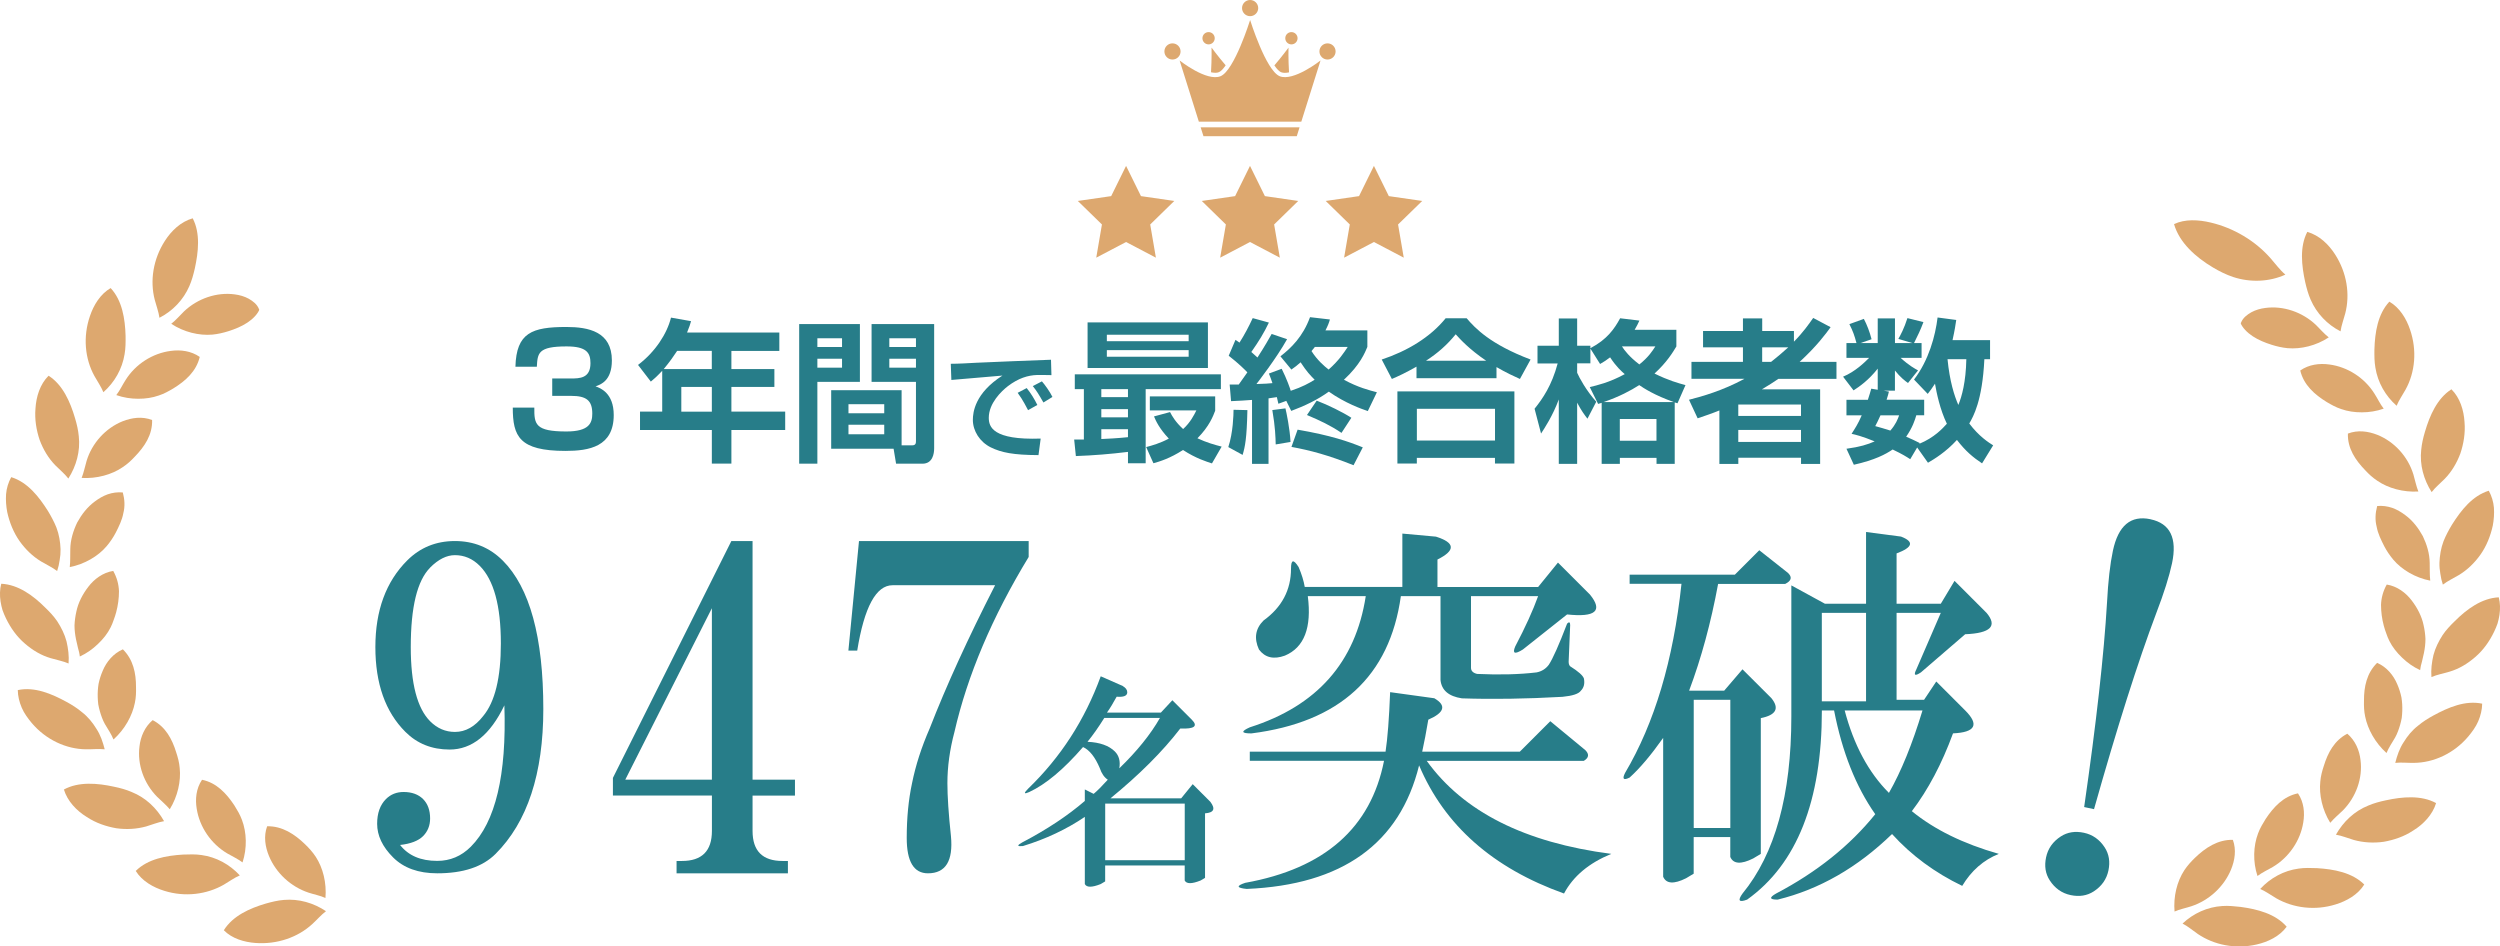 <?xml version="1.0" encoding="UTF-8"?>
<svg id="_レイヤー_2" data-name="レイヤー 2" xmlns="http://www.w3.org/2000/svg" viewBox="0 0 606 229.43">
  <defs>
    <style>
      .cls-1 {
        fill: #dda86f;
      }

      .cls-1, .cls-2 {
        stroke-width: 0px;
      }

      .cls-2 {
        fill: #277d89;
      }
    </style>
  </defs>
  <g id="_レイヤー_2-2" data-name="レイヤー 2">
    <g>
      <g>
        <g>
          <path class="cls-2" d="M121.85,135.86c6.57,6.57,9.85,18.57,9.85,35.99,0,15.71-3.86,27.42-11.57,35.13-3.15,3.15-7.86,4.71-14.14,4.71-4.57,0-8.14-1.29-10.71-3.86-2.57-2.57-3.86-5.28-3.86-8.14,0-2.57.71-4.57,2.14-6,1.14-1.14,2.57-1.71,4.28-1.71,1.99,0,3.57.58,4.71,1.71,1.14,1.14,1.71,2.72,1.71,4.71,0,1.71-.58,3.15-1.71,4.28s-3,1.86-5.57,2.14c2,2.57,4.99,3.86,9,3.86,3.14,0,5.85-1.14,8.14-3.43,6-6,8.71-17.42,8.14-34.27-3.43,7.14-7.86,10.71-13.28,10.71-4.28,0-7.86-1.43-10.71-4.28-4.86-4.85-7.28-11.71-7.28-20.56s2.57-15.85,7.71-20.99c3.14-3.14,7-4.71,11.57-4.71s8.42,1.57,11.57,4.71ZM104.28,137.58c-3.15,3.15-4.71,9.57-4.71,19.28,0,8.86,1.57,14.85,4.71,17.99,1.71,1.71,3.71,2.57,6,2.57,2.57,0,4.85-1.29,6.85-3.86,2.85-3.43,4.28-9.28,4.28-17.57,0-9.14-1.71-15.42-5.14-18.85-1.71-1.71-3.71-2.57-6-2.57-2,0-4,1-6,3Z"/>
          <path class="cls-2" d="M172.56,192.84h-23.99v-4.28l28.71-57.41h5.14v57.84h10.28v3.86h-10.28v8.57c0,4.86,2.42,7.28,7.28,7.28h1.29v3h-26.99v-3h1.29c4.85,0,7.28-2.42,7.28-7.28v-8.57ZM172.56,188.99v-41.56l-20.99,41.56h20.99Z"/>
          <path class="cls-2" d="M224.93,211.69c-3.43,0-5.14-2.85-5.14-8.57,0-4.85.43-9.28,1.29-13.28.86-4.28,2.28-8.71,4.28-13.28,4-10.28,9.28-21.85,15.85-34.7h-24.85c-4,0-6.86,5.29-8.57,15.85h-2.14l2.57-26.56h41.13v3.86c-8.86,14.57-14.85,28.71-17.99,42.41-1.14,4.28-1.71,8.43-1.71,12.42,0,3.15.28,7.43.86,12.85.57,6-1.29,9-5.57,9Z"/>
          <path class="cls-2" d="M272.18,166.31c.71.43,1.07.93,1.07,1.5,0,.86-.86,1.21-2.57,1.07-.86,1.57-1.64,2.86-2.36,3.86h13.07l2.79-3,4.71,4.71c1.57,1.57.64,2.29-2.79,2.14-4.28,5.57-9.93,11.21-16.92,16.92h17.14l2.79-3.43,4.28,4.28c1.29,1.71.86,2.64-1.29,2.79v15.64l-1.07.64c-2.14.86-3.43.86-3.86,0v-3.64h-19.28v3.86l-1.07.64c-2.14.86-3.43.86-3.86,0v-16.28c-4.43,3-9.43,5.36-15,7.07-1.43.14-1.5-.14-.21-.86,6-3.14,11.07-6.5,15.21-10.07v-2.79l2.14,1.07c.86-.71,2-1.85,3.43-3.43-.86-.57-1.5-1.5-1.93-2.78-1.14-2.71-2.5-4.42-4.07-5.14-4.71,5.43-9.07,9.07-13.07,10.92-1.29.57-1.36.29-.21-.86,7.85-7.57,13.71-16.63,17.57-27.21l5.36,2.36ZM267.68,174.03c-1.43,2.29-2.79,4.21-4.07,5.78,3,.14,5.21.93,6.64,2.36,1,1,1.36,2.36,1.07,4.07,4.28-4.14,7.57-8.21,9.85-12.21h-13.5ZM267.9,208.51h19.28v-13.71h-19.28v13.71Z"/>
        </g>
        <g>
          <path class="cls-2" d="M347.7,169.27c2.96,1.73,2.46,3.46-1.48,5.18-.5,2.96-.99,5.55-1.48,7.76h23.66l7.39-7.39,8.5,7.02c.98.99.86,1.85-.37,2.59h-38.08c8.87,12.33,23.79,19.84,44.74,22.55-5.42,2.22-9.24,5.42-11.46,9.61-17.26-6.17-28.97-16.51-35.13-31.06-4.69,18.98-18.61,28.96-41.78,29.95-2.47-.25-2.59-.74-.37-1.48,19.23-3.45,30.44-13.31,33.65-29.58h-32.54v-2.22h32.91c.49-3.2.86-8.01,1.11-14.42l10.72,1.48ZM348.07,130.08c4.68,1.48,4.81,3.33.37,5.55v6.66h24.4l4.81-5.92,7.76,7.76c3.2,3.95,1.35,5.55-5.55,4.81l-10.72,8.5c-1.98,1.24-2.59.99-1.85-.74,2.46-4.68,4.31-8.75,5.55-12.2h-16.27v17.38c0,.74.49,1.24,1.48,1.48,5.42.25,10.23.13,14.42-.37,1.23-.24,2.22-.86,2.96-1.85.98-1.48,2.46-4.81,4.44-9.98.49-.49.74-.37.74.37l-.37,8.87c0,.5.12.87.37,1.11,1.97,1.24,3.08,2.22,3.33,2.96.24,1.24,0,2.22-.74,2.96-.5.74-1.98,1.24-4.44,1.48-8.87.5-17.01.62-24.4.37-3.21-.49-4.93-1.97-5.18-4.44v-20.34h-9.61c-2.72,19.47-14.79,30.57-36.24,33.28-2.47,0-2.59-.49-.37-1.48,16.27-5.18,25.63-15.77,28.1-31.8h-14.05c.98,7.64-.87,12.45-5.55,14.42-2.72.99-4.81.5-6.29-1.48-1.24-2.71-.87-5.05,1.11-7.03,4.44-3.2,6.66-7.4,6.66-12.57,0-2.22.61-2.34,1.85-.37.74,1.73,1.23,3.33,1.48,4.81h23.66v-12.94l8.13.74Z"/>
          <path class="cls-2" d="M433.48,138.95c.98.99.74,1.85-.74,2.59h-16.27c-1.73,9.37-4.07,18-7.03,25.88h8.5l4.44-5.18,7.03,7.02c1.97,2.47,1.11,4.07-2.59,4.81v32.91l-1.85,1.11c-2.96,1.48-4.81,1.35-5.55-.37v-4.81h-8.87v8.87l-1.85,1.11c-2.96,1.48-4.81,1.35-5.55-.37v-33.65c-2.96,4.19-5.67,7.39-8.13,9.61-1.48.74-1.85.37-1.11-1.11,7.15-12.08,11.71-27.36,13.68-45.85h-12.57v-2.22h25.51l5.92-5.92,7.02,5.55ZM410.56,200.7h8.87v-31.06h-8.87v31.06ZM460.84,130.08c3.2,1.24,2.83,2.59-1.11,4.07v12.2h10.72l3.33-5.55,7.76,7.76c2.71,3.21.98,4.93-5.18,5.18l-10.72,9.24c-1.48.99-1.85.74-1.11-.74l5.92-13.68h-10.72v21.08h6.66l2.96-4.44,7.02,7.02c3.45,3.46,2.46,5.3-2.96,5.55-2.71,7.39-6.04,13.68-9.98,18.86,5.42,4.44,12.44,7.89,21.08,10.35-3.7,1.48-6.66,4.07-8.87,7.76-6.66-3.21-12.33-7.4-17.01-12.57-8.38,8.13-17.63,13.43-27.73,15.9-1.98,0-2.1-.5-.37-1.48,9.86-5.18,17.87-11.58,24.03-19.23-4.69-6.66-8.01-15.03-9.98-25.14h-2.96c0,21.94-6.04,37.22-18.12,45.85-1.98.74-2.35.24-1.11-1.48,7.89-9.61,11.83-23.91,11.83-42.89v-31.8l8.13,4.44h9.98v-17.38l8.5,1.11ZM441.61,170.01h10.72v-21.45h-10.72v21.45ZM457.88,192.19c2.96-5.18,5.67-11.83,8.13-19.97h-18.86c2.22,8.38,5.79,15.04,10.72,19.97Z"/>
          <path class="cls-2" d="M510.19,205.43c1.04,1.61,1.34,3.48.89,5.59-.45,2.12-1.64,3.81-3.57,5.06-1.61,1.04-3.48,1.34-5.59.89-2.13-.45-3.81-1.64-5.06-3.57-1.05-1.61-1.34-3.48-.89-5.59.45-2.12,1.64-3.81,3.57-5.06,1.61-1.04,3.47-1.34,5.59-.89,2.12.45,3.81,1.64,5.06,3.57ZM521.28,125.87c4.77,1.01,6.51,4.57,5.22,10.67-.68,3.18-1.95,7.21-3.82,12.08-4.45,11.81-9.48,27.65-15.09,47.52l-2.39-.51c2.95-20.44,4.8-36.95,5.54-49.55.27-5.2.75-9.4,1.43-12.59,1.3-6.1,4.33-8.64,9.11-7.63Z"/>
        </g>
      </g>
      <g>
        <path class="cls-2" d="M129.52,98.8c-.04,4.03.19,5.79,7.77,5.79,5.53,0,6.28-2.05,6.28-4.33,0-3.18-1.42-4.3-5.12-4.3h-4.59v-4.22h4.56c2.02,0,4.71,0,4.71-3.7,0-2.54-.97-4.07-5.79-4.07-6.95,0-7.02,1.64-7.21,4.93h-5.19c.22-8.26,4.03-9.64,12.36-9.64,5.34,0,11.02,1.12,11.02,8.11,0,4.93-2.73,5.86-3.96,6.28,1.16.41,4.41,1.61,4.41,6.95,0,7.69-5.98,8.7-11.69,8.7-11.24,0-12.78-3.55-12.78-10.5h5.23Z"/>
        <path class="cls-2" d="M160.52,89.88c-1.38,1.46-1.98,1.98-2.76,2.62l-3.1-4.04c4.15-3.14,7.02-7.54,7.99-11.47l4.86.86c-.22.82-.37,1.27-.97,2.76h22.37v4.45h-11.62v4.41h10.42v4.33h-10.42v5.98h13.04v4.45h-13.04v8.14h-4.74v-8.14h-17.41v-4.45h5.38v-9.9ZM172.54,89.46v-4.41h-8.4c-.86,1.31-1.76,2.61-3.25,4.41h11.65ZM165.15,93.8v5.98h7.4v-5.98h-7.4Z"/>
        <path class="cls-2" d="M193.72,78.56h14.72v14.01h-10.31v19.83h-4.41v-33.84ZM198.13,81.99v2.13h5.98v-2.13h-5.98ZM198.13,86.96v2.17h5.98v-2.17h-5.98ZM218.56,107.95h2.54c.9,0,.93-.56.93-1.08v-14.31h-10.76v-14.01h15.17v30.11c0,1.34-.37,3.74-2.84,3.74h-6.39l-.6-3.62h-15.13v-14.19h17.07v13.37ZM205.67,97.98v2.2h8.67v-2.2h-8.67ZM205.67,102.95v2.32h8.67v-2.32h-8.67ZM215.57,81.99v2.13h6.46v-2.13h-6.46ZM215.57,86.96v2.17h6.46v-2.17h-6.46Z"/>
        <path class="cls-2" d="M254.86,90.93c-.64,0-2.47-.06-3.5-.03-2.21.08-4.48.76-7.03,2.69-1.6,1.23-4.65,4.17-4.65,7.68,0,2.16.92,5.44,12.58,5.04l-.53,4.01c-6.14-.03-8.99-.62-11.57-1.88-2.66-1.32-4.34-3.98-4.34-6.67,0-1.82.5-6.47,7.17-10.73-1.96.17-10.62.9-12.38,1.06l-.14-3.92c1.88,0,4.12-.14,6.19-.25,2.41-.14,15.24-.62,18.1-.73l.11,3.73ZM249.2,99.42c-.28-.5-1.23-2.47-2.52-4.2l2.19-1.15c.98,1.2,1.88,2.66,2.58,4.09l-2.24,1.26ZM252.93,97.57c-1.15-2.02-1.68-2.86-2.58-3.98l2.21-1.15c.79.9,1.99,2.61,2.55,3.78l-2.19,1.35Z"/>
        <path class="cls-2" d="M260.38,106.54h2.35v-12.21h-2.2v-3.59h35.41v3.59h-18.23v17.97h-4.29v-2.76c-4.22.52-8.4.86-12.63,1.01l-.41-4ZM263.63,78.15h29.17v11.06h-29.17v-11.06ZM266.96,94.32v1.94h6.46v-1.94h-6.46ZM266.96,99.18v1.98h6.46v-1.98h-6.46ZM273.42,104.03h-6.46v2.39c1.57-.08,3.59-.15,6.46-.45v-1.94ZM268.3,81.14v1.57h19.83v-1.57h-19.83ZM268.3,84.87v1.61h19.83v-1.61h-19.83ZM283.62,99.89c.52,1.01,1.34,2.43,3.17,4.11,1.79-1.64,2.65-3.4,3.21-4.52h-11.28v-3.4h15.84v3.47c-.49,1.31-1.42,3.77-4.3,6.69,2.24,1.04,4.11,1.57,5.87,2.02l-2.35,4.07c-1.27-.41-3.88-1.2-7.02-3.25-3.17,2.05-5.68,2.8-7.17,3.21l-1.76-3.92c1.42-.37,3.4-.93,5.49-2.05-2.32-2.46-3.14-4.3-3.59-5.38l3.88-1.05Z"/>
        <path class="cls-2" d="M302.37,99.4c-.15,6.91-.56,8.85-1.16,10.87l-3.47-1.9c1.16-3.47,1.27-7.88,1.27-9.04l3.36.08ZM311.82,97.16l-1.94.71c-.11-.45-.26-1.12-.37-1.61-.52.07-.93.15-2.02.3v15.88h-4v-15.5c-1.61.11-2.99.22-5.08.3l-.34-4.03h2.2l2.09-2.95c-.63-.67-2.13-2.17-4.52-4.03l1.64-3.85c.34.22.71.49.97.67,1.2-1.87,2.28-3.92,3.21-5.94l3.92,1.08c-1.27,2.65-2.39,4.45-4.26,7.13.41.34.71.63,1.49,1.34,1.91-2.95,2.8-4.59,3.44-5.71l3.74,1.27c-2.58,4.63-7.17,10.53-7.43,10.87,2.28-.08,2.8-.11,3.88-.22-.37-1.08-.49-1.42-.86-2.32l3.1-1.16c1.23,2.43,2.05,4.82,2.2,5.34,2.8-.93,4.41-1.83,5.79-2.69-1.01-1.01-1.98-2.02-3.4-4.22-.86.75-1.34,1.16-2.24,1.76l-2.65-3.21c2.58-2.02,5.42-4.71,7.17-9.49l4.82.56c-.22.78-.45,1.42-1.08,2.65h10.16v4c-.56,1.34-1.72,4.3-5.68,7.96,3.44,1.87,6.13,2.54,7.99,3.03l-2.2,4.56c-1.46-.49-5.49-1.91-9.45-4.71-2.8,2.02-5.9,3.47-9.11,4.67l-1.2-2.43ZM311.59,98.99c.22.9,1.08,4.93,1.23,8.14l-3.59.6c-.04-1.64-.11-4.26-.82-8.33l3.17-.41ZM314.54,104.15c8.03,1.38,12.33,2.88,15.8,4.29l-2.24,4.33c-6.16-2.46-10.57-3.62-15.05-4.44l1.49-4.18ZM319.17,97.12c2.69,1.01,6.39,2.84,8.4,4.15l-2.39,3.66c-2.73-1.83-5.12-2.95-8.37-4.33l2.35-3.47ZM318.73,84.09c-.34.45-.56.71-.82,1.01,1.38,2.2,3.14,3.7,4.15,4.48,2.54-2.24,3.77-4.18,4.63-5.49h-7.96Z"/>
        <path class="cls-2" d="M343.37,88.87c-2.69,1.53-4.56,2.39-5.98,2.99l-2.46-4.71c6.12-2.02,11.77-5.38,15.5-10.01h5.08c2.09,2.43,5.68,6.28,15.5,10.01l-2.58,4.71c-1.34-.6-3.36-1.53-5.68-2.88v2.69h-19.39v-2.8ZM338.74,94.88h28.35v17.48h-4.71v-1.38h-18.94v1.38h-4.71v-17.48ZM343.45,99.1v7.69h18.94v-7.69h-18.94ZM360.26,87.45c-4.18-2.84-6.28-5.19-7.4-6.42-2.02,2.5-4.37,4.59-7.21,6.42h14.61Z"/>
        <path class="cls-2" d="M385.36,93.83c1.68-.41,4.71-1.08,8.48-3.14-.82-.71-2.05-1.79-3.55-4.07-.86.67-1.57,1.12-2.43,1.61l-2.35-3.74v3.59h-3.21v2.28c.56,1.27,2.17,4.26,4.63,7.02l-2.13,4.11c-.75-.97-1.46-1.91-2.5-3.88v14.83h-4.45v-15.61c-1.46,3.96-3.51,7.06-4.3,8.26l-1.57-6.01c1.98-2.47,4.15-5.6,5.6-10.98h-4.89v-4.3h5.16v-6.61h4.45v6.61h3.21v.6c4.07-2.13,5.83-4.71,7.21-7.25l4.67.56c-.34.75-.63,1.35-1.16,2.24h10.12v4.03c-.86,1.42-2.28,3.81-5.3,6.57,3.4,1.68,5.75,2.32,7.51,2.8l-1.94,4.41-.67-.22v14.9h-4.41v-1.46h-8.89v1.46h-4.41v-14.79c-.22.07-.37.11-.86.26l-2.02-4.07ZM405.75,97.46c-4.71-1.64-7.36-3.4-8.4-4.11-2.09,1.34-4.82,2.8-8.63,4.11h17.03ZM392.64,101.57v5.27h8.89v-5.27h-8.89ZM393.16,83.97c.6.93,1.76,2.5,4.22,4.37,2.2-1.76,3.1-3.18,3.88-4.37h-8.11Z"/>
        <path class="cls-2" d="M409.41,96.9c3.1-.78,8.14-2.2,13.45-5.08h-12.85v-4.11h12.48v-3.51h-9.67v-3.96h9.67v-3.06h4.67v3.06h7.69v2.58c2.28-2.32,3.62-4.26,4.67-5.75l4.22,2.24c-1.16,1.61-3.36,4.59-7.51,8.41h8.93v4.11h-14.08c-1.01.71-2.47,1.64-4,2.54h14.12v18.08h-4.63v-1.49h-15.2v1.49h-4.59v-12.96c-1.83.75-3.4,1.27-5.27,1.91l-2.09-4.48ZM421.36,98.06v2.76h15.2v-2.76h-15.2ZM421.36,104.22v2.91h15.2v-2.91h-15.2ZM427.15,84.2v3.51h2.17c1.34-1.05,2.58-2.09,4.15-3.51h-6.31Z"/>
        <path class="cls-2" d="M482.39,82.44v4.63h-1.38c-.49,10.12-2.69,13.9-3.66,15.58,2.32,3.1,4.71,4.63,5.79,5.3l-2.69,4.37c-2.13-1.42-3.96-2.91-6.09-5.68-2.69,2.95-5.49,4.63-7.02,5.53l-2.62-3.7-1.68,2.84c-1.05-.67-1.79-1.16-4.26-2.35-1.72,1.16-4.26,2.54-9.41,3.7l-1.79-3.88c3.29-.45,5.16-1.04,6.84-1.79-3.14-1.27-4.59-1.61-5.6-1.83.78-1.23,1.57-2.39,2.46-4.48h-3.7v-3.77h5.19c.41-1.16.6-1.98.82-2.69l1.57.26v-5.12c-2.24,2.84-4.41,4.33-5.86,5.27l-2.54-3.32c2.95-1.23,5.23-3.47,6.31-4.56h-5.49v-3.59h2.43c-.52-1.94-.86-2.88-1.72-4.59l3.51-1.27c.75,1.42,1.42,3.17,1.87,4.93l-2.69.93h4.18v-5.98h4.18v5.98h4.22l-3.4-1.01c.52-.9,1.42-2.58,2.2-5.04l3.88.97c-.79,2.09-1.27,3.03-2.28,5.08h1.83v3.59h-5.08c2.05,1.87,3.51,2.65,4.22,3.03l-2.43,3.06c-.71-.49-1.9-1.42-3.17-3.03v4.89h-2.73l1.27.22c-.15.6-.19.86-.56,1.98h9.11v3.77h-1.91c-.34,1.16-.9,2.95-2.46,5.19,1.16.49,2.09.93,3.29,1.53l-.11.19c3.62-1.49,5.64-3.7,6.69-4.86-1.68-3.47-2.5-7.51-2.88-9.71-.71,1.12-1.23,1.79-1.76,2.47l-3.32-3.47c3.59-4.71,5.16-10.57,5.71-15.05l4.52.6c-.19,1.27-.34,2.39-.9,4.89h9.08ZM455.83,100.67c-.49,1.08-.86,1.87-1.27,2.62,1.2.34,2.17.6,3.66,1.08,1.34-1.53,1.79-2.76,2.13-3.7h-4.52ZM472.08,87.07c.52,5.34,1.64,8.85,2.62,11.09.86-2.05,1.83-5.6,1.94-11.09h-4.56Z"/>
      </g>
      <g>
        <g>
          <g>
            <path class="cls-1" d="M64.74,200.29c3.65-.09,6.68,1.91,9.22,4.37.93.9,1.82,1.88,2.56,3,1.79,2.73,2.67,6.36,2.37,10.01-1.27-.58-2.7-.83-4.06-1.28-4.32-1.42-7.91-4.75-9.63-8.89-.92-2.24-1.33-4.78-.45-7.2Z"/>
            <path class="cls-1" d="M54.25,225.5c2.17-3.5,6.28-5.33,10.19-6.48,1.44-.4,2.91-.77,4.38-.88,3.6-.31,7.16.71,10.2,2.73-1.19.91-2.18,2.08-3.3,3.1-3.53,3.26-8.56,4.98-13.75,4.61-2.76-.2-5.72-1.05-7.72-3.09Z"/>
          </g>
          <g>
            <path class="cls-1" d="M48.98,189.02c3.49.71,5.89,3.28,7.83,6.21.68,1.1,1.36,2.21,1.83,3.49,1.16,3.06,1.29,6.86.15,10.33-1.15-.86-2.47-1.47-3.72-2.19-3.92-2.33-6.68-6.38-7.38-10.78-.4-2.35-.16-4.92,1.28-7.06Z"/>
            <path class="cls-1" d="M32.91,211.11c2.94-2.91,7.37-3.71,11.45-3.96,1.48-.05,3.02-.11,4.47.11,3.57.48,6.85,2.27,9.3,4.94-1.37.58-2.59,1.5-3.9,2.26-4.11,2.35-9.38,3.05-14.39,1.48-2.67-.82-5.41-2.36-6.94-4.83Z"/>
          </g>
          <g>
            <path class="cls-1" d="M37.01,174.56c3.1,1.6,4.71,4.56,5.71,7.84.39,1.18.73,2.41.84,3.76.34,3.17-.49,6.9-2.41,10-.92-1.08-2.02-2.01-3.06-3.01-3.19-3.22-4.84-7.81-4.28-12.21.26-2.34,1.27-4.76,3.2-6.38Z"/>
            <path class="cls-1" d="M15.49,191.38c3.58-1.96,8.17-1.55,12.15-.68,1.49.31,2.94.7,4.29,1.29,3.37,1.35,6.06,3.9,7.84,7.06-1.47.25-2.88.85-4.34,1.28-2.28.63-4.74.79-7.23.44-2.42-.42-4.96-1.26-7.18-2.74-2.45-1.5-4.67-3.82-5.53-6.64Z"/>
          </g>
          <g>
            <path class="cls-1" d="M29.8,157.41c2.49,2.48,3.19,5.76,3.17,9.18.03,1.23,0,2.49-.28,3.79-.62,3.11-2.44,6.41-5.18,8.87-.53-1.32-1.36-2.5-2.08-3.74-.55-.98-.92-2.06-1.23-3.13-.15-.54-.28-1.08-.38-1.63-.07-.56-.11-1.12-.13-1.68-.04-1.12.03-2.22.2-3.3.23-1.1.57-2.16,1.01-3.18.9-2.16,2.55-4.19,4.9-5.2Z"/>
            <path class="cls-1" d="M4.32,167.28c4.08-.87,8.21.9,11.83,2.87,1.34.73,2.6,1.53,3.72,2.48,1.45,1.12,2.57,2.51,3.5,4.03.99,1.49,1.56,3.23,2.01,4.97-1.5-.16-3.02.03-4.51,0-4.76-.03-9.72-2.28-13.19-6.39-.91-1.1-1.83-2.33-2.41-3.69-.58-1.36-.94-2.81-.96-4.28Z"/>
          </g>
          <g>
            <path class="cls-1" d="M27.45,138.4c.88,1.57,1.33,3.22,1.39,4.92,0,1.71-.23,3.42-.68,5.1-.17.62-.36,1.23-.6,1.85-.21.61-.44,1.21-.74,1.8-.71,1.44-1.79,2.82-3.08,4.03-1.24,1.21-2.73,2.27-4.39,3.04-.07-.71-.25-1.4-.45-2.09l-.48-2.1c-.22-1.11-.36-2.23-.36-3.36.05-1.13.2-2.25.45-3.34.44-2.17,1.54-4.24,2.88-5.99,1.42-1.88,3.54-3.47,6.06-3.87Z"/>
            <path class="cls-1" d="M.3,141.5c4.13.19,7.79,2.9,10.64,5.76,1.1,1.06,2.14,2.16,2.96,3.38.96,1.49,1.78,3.12,2.23,4.85.4,1.74.64,3.52.49,5.34-1.36-.59-2.87-.85-4.33-1.29-2.35-.69-4.39-1.92-6.29-3.57-1.93-1.65-3.42-3.74-4.57-6.12-.31-.64-.59-1.3-.83-1.99-.2-.68-.36-1.39-.47-2.1-.21-1.42-.19-2.88.17-4.26Z"/>
          </g>
          <g>
            <path class="cls-1" d="M29.77,119.38c.46,1.7.55,3.39.13,5-.29,1.64-1.07,3.22-1.85,4.75-.58,1.12-1.33,2.22-2.18,3.24-2.08,2.47-5.4,4.4-8.96,5.09.17-1.42.08-2.86.13-4.3.02-2.27.71-4.5,1.67-6.5,1.09-1.98,2.44-3.75,4.26-5.09.95-.72,2-1.34,3.14-1.75,1.17-.4,2.4-.57,3.68-.45Z"/>
            <path class="cls-1" d="M2.71,115.66c3.97,1.21,6.73,4.74,8.93,8.23.77,1.28,1.48,2.6,2.04,3.99.64,1.68.93,3.45,1,5.24.02.89-.06,1.79-.22,2.67-.12.89-.32,1.77-.61,2.63-1.18-.91-2.58-1.54-3.88-2.32-2.05-1.24-3.79-2.92-5.24-4.96-1.43-2.04-2.41-4.43-2.98-7.02-.26-1.38-.38-2.86-.28-4.32.12-1.45.55-2.87,1.25-4.14Z"/>
          </g>
          <g>
            <path class="cls-1" d="M36.87,101.81c.11,3.58-1.82,6.44-4.22,8.91-.85.92-1.79,1.79-2.92,2.53-2.63,1.81-6.31,2.82-9.94,2.6.52-1.32.8-2.74,1.2-4.12,1.32-4.34,4.61-7.95,8.72-9.61,2.25-.88,4.75-1.24,7.16-.31Z"/>
            <path class="cls-1" d="M11.77,91.07c3.46,2.2,5.27,6.38,6.42,10.3.44,1.46.77,2.91.91,4.39.4,3.6-.59,7.18-2.53,10.24-.91-1.18-2.1-2.13-3.17-3.22-1.67-1.72-2.92-3.8-3.8-6.17-.78-2.33-1.23-4.96-1-7.59.17-2.84,1.09-5.88,3.17-7.94Z"/>
          </g>
          <g>
            <path class="cls-1" d="M48.42,86.51c-.83,3.51-3.47,5.84-6.43,7.66-1.11.65-2.21,1.28-3.51,1.7-1.52.54-3.22.8-5,.79-1.74,0-3.56-.28-5.29-.89.88-1.12,1.47-2.45,2.25-3.65,2.41-3.85,6.53-6.49,10.95-7.06,2.36-.33,4.95,0,7.03,1.46Z"/>
            <path class="cls-1" d="M26.81,69.82c2.82,3.01,3.51,7.48,3.63,11.57.02,1.49.02,3.02-.24,4.47-.58,3.56-2.41,6.8-5.14,9.21-.56-1.37-1.45-2.61-2.18-3.94-2.31-4.18-2.8-9.51-1.08-14.51.89-2.67,2.53-5.35,5.03-6.8Z"/>
          </g>
          <g>
            <path class="cls-1" d="M62.78,74.93c.18.17-.14.58-.3.86-.21.32-.44.61-.71.9-.52.57-1.15,1.08-1.83,1.53-1.36.9-2.97,1.56-4.63,2.08-1.21.38-2.49.68-3.82.81-3.24.28-6.91-.6-9.98-2.62,1.13-.87,2.05-1.99,3.09-3,3.29-3.13,7.94-4.73,12.31-4.13,1.17.15,2.34.48,3.38,1.05,1.01.58,2.03,1.33,2.49,2.52Z"/>
            <path class="cls-1" d="M46.71,52.91c1.9,3.66,1.38,8.18.51,12.18-.34,1.47-.73,2.92-1.33,4.28-1.44,3.3-4,6-7.24,7.66-.2-1.47-.76-2.89-1.14-4.35-1.2-4.61-.4-9.86,2.47-14.31,1.53-2.38,3.78-4.6,6.72-5.45Z"/>
          </g>
        </g>
        <g>
          <path class="cls-1" d="M526.99,54.33c1.28,4.47,5.21,8,9.44,10.51,1.55.92,3.18,1.74,4.9,2.31,4.17,1.38,8.82,1.17,12.64-.58-1.37-1.17-2.41-2.63-3.59-3.97-3.72-4.23-8.91-7.33-14.49-8.65-2.99-.71-6.25-.89-8.89.37Z"/>
          <g>
            <path class="cls-1" d="M541.26,203.58c-3.65-.09-6.68,1.91-9.22,4.37-.93.9-1.82,1.88-2.56,3-1.79,2.73-2.67,6.36-2.37,10.01,1.27-.58,2.7-.83,4.06-1.28,4.32-1.42,7.91-4.75,9.63-8.89.92-2.24,1.33-4.78.45-7.2Z"/>
            <g>
              <path class="cls-1" d="M557.02,192.31c-3.49.71-5.89,3.28-7.83,6.21-.68,1.1-1.36,2.21-1.83,3.49-1.16,3.06-1.29,6.86-.15,10.33,1.15-.86,2.47-1.47,3.72-2.19,3.92-2.33,6.68-6.38,7.38-10.78.4-2.35.16-4.92-1.28-7.06Z"/>
              <path class="cls-1" d="M573.09,214.4c-2.94-2.91-7.37-3.71-11.45-3.96-1.48-.05-3.02-.11-4.47.11-3.57.48-6.85,2.27-9.3,4.94,1.37.58,2.59,1.5,3.9,2.26,4.11,2.35,9.38,3.05,14.39,1.48,2.67-.82,5.41-2.36,6.94-4.83Z"/>
              <path class="cls-1" d="M554.29,224.63c-2.72-3.12-7.08-4.24-11.13-4.79-1.48-.16-3-.33-4.47-.22-3.59.22-7,1.76-9.64,4.25,1.32.68,2.47,1.68,3.72,2.54,3.92,2.65,9.13,3.72,14.25,2.53,2.73-.62,5.56-1.96,7.27-4.31Z"/>
            </g>
            <g>
              <path class="cls-1" d="M568.99,177.85c-3.1,1.6-4.71,4.56-5.71,7.84-.39,1.18-.73,2.41-.84,3.76-.34,3.17.49,6.9,2.41,10,.92-1.08,2.02-2.01,3.06-3,3.19-3.22,4.84-7.81,4.28-12.21-.26-2.34-1.27-4.76-3.2-6.38Z"/>
              <path class="cls-1" d="M590.51,194.67c-3.58-1.96-8.17-1.55-12.15-.68-1.49.31-2.94.7-4.29,1.28-3.37,1.35-6.06,3.9-7.84,7.06,1.47.25,2.88.85,4.34,1.28,2.28.63,4.74.79,7.23.44,2.42-.42,4.96-1.26,7.18-2.74,2.45-1.5,4.67-3.82,5.53-6.64Z"/>
            </g>
            <g>
              <path class="cls-1" d="M576.2,160.69c-2.5,2.48-3.19,5.76-3.17,9.18-.03,1.23,0,2.49.28,3.79.62,3.11,2.44,6.41,5.18,8.87.53-1.32,1.36-2.5,2.08-3.74.55-.98.92-2.06,1.23-3.13.15-.54.28-1.08.38-1.63.07-.56.11-1.12.13-1.68.04-1.12-.03-2.22-.2-3.3-.23-1.1-.57-2.16-1.01-3.18-.9-2.16-2.55-4.19-4.9-5.2Z"/>
              <path class="cls-1" d="M601.68,170.57c-4.08-.87-8.21.9-11.83,2.87-1.34.73-2.6,1.53-3.73,2.48-1.45,1.12-2.57,2.51-3.5,4.03-.99,1.49-1.56,3.23-2.01,4.97,1.5-.16,3.02.03,4.51,0,4.76-.03,9.72-2.28,13.19-6.39.91-1.1,1.83-2.33,2.41-3.69.58-1.36.94-2.81.96-4.28Z"/>
            </g>
            <g>
              <path class="cls-1" d="M578.55,141.69c-.88,1.57-1.33,3.22-1.39,4.92,0,1.71.23,3.42.68,5.1.17.62.36,1.23.6,1.85.21.61.44,1.21.74,1.8.71,1.44,1.79,2.82,3.07,4.04,1.24,1.21,2.73,2.27,4.39,3.04.07-.71.25-1.4.45-2.09l.48-2.1c.22-1.11.36-2.23.36-3.36-.05-1.13-.2-2.25-.45-3.34-.44-2.17-1.54-4.24-2.88-5.99-1.42-1.88-3.54-3.47-6.06-3.87Z"/>
              <path class="cls-1" d="M605.7,144.79c-4.13.19-7.79,2.9-10.64,5.76-1.1,1.06-2.14,2.16-2.96,3.38-.96,1.49-1.78,3.12-2.23,4.85-.4,1.74-.64,3.52-.49,5.34,1.36-.59,2.87-.85,4.33-1.29,2.35-.69,4.39-1.92,6.29-3.57,1.93-1.65,3.42-3.74,4.57-6.12.31-.64.59-1.3.83-1.99.2-.68.36-1.39.47-2.1.21-1.42.19-2.88-.17-4.26Z"/>
            </g>
            <g>
              <path class="cls-1" d="M576.23,122.67c-.46,1.69-.55,3.39-.13,5,.29,1.64,1.07,3.22,1.85,4.75.58,1.12,1.33,2.22,2.18,3.24,2.08,2.47,5.4,4.4,8.96,5.09-.17-1.42-.08-2.86-.13-4.3-.02-2.27-.71-4.5-1.67-6.5-1.09-1.98-2.44-3.75-4.26-5.09-.95-.72-2-1.34-3.14-1.75-1.17-.4-2.4-.57-3.68-.45Z"/>
              <path class="cls-1" d="M603.29,118.95c-3.97,1.21-6.73,4.74-8.93,8.23-.77,1.28-1.48,2.6-2.04,3.99-.64,1.68-.93,3.45-1,5.24-.02.89.06,1.79.22,2.67.12.89.32,1.77.61,2.63,1.18-.91,2.58-1.54,3.88-2.32,2.05-1.24,3.79-2.92,5.24-4.96,1.43-2.03,2.41-4.43,2.98-7.02.26-1.38.38-2.86.28-4.32-.12-1.45-.55-2.87-1.25-4.14Z"/>
            </g>
            <g>
              <path class="cls-1" d="M569.13,105.1c-.11,3.58,1.82,6.44,4.22,8.91.85.92,1.79,1.79,2.92,2.53,2.63,1.81,6.31,2.82,9.94,2.6-.52-1.32-.8-2.74-1.2-4.12-1.32-4.34-4.61-7.95-8.72-9.61-2.25-.88-4.75-1.24-7.16-.31Z"/>
              <path class="cls-1" d="M594.23,94.36c-3.46,2.2-5.27,6.38-6.42,10.3-.44,1.46-.77,2.91-.91,4.39-.4,3.6.59,7.18,2.53,10.24.91-1.18,2.1-2.13,3.17-3.22,1.67-1.72,2.92-3.8,3.8-6.17.78-2.33,1.23-4.96,1-7.59-.17-2.84-1.09-5.88-3.17-7.94Z"/>
            </g>
            <g>
              <path class="cls-1" d="M557.58,89.8c.83,3.51,3.47,5.84,6.43,7.66,1.11.65,2.21,1.28,3.51,1.7,1.52.54,3.22.8,5,.79,1.74,0,3.56-.28,5.29-.89-.88-1.12-1.47-2.45-2.25-3.65-2.41-3.85-6.53-6.49-10.95-7.06-2.36-.33-4.95,0-7.03,1.46Z"/>
              <path class="cls-1" d="M579.19,73.11c-2.82,3.01-3.51,7.48-3.63,11.57-.02,1.49-.02,3.02.24,4.47.58,3.56,2.41,6.8,5.14,9.21.56-1.37,1.45-2.61,2.18-3.94,2.31-4.18,2.8-9.51,1.08-14.51-.89-2.67-2.53-5.35-5.03-6.8Z"/>
            </g>
            <g>
              <path class="cls-1" d="M543.22,78.22c-.18.17.15.58.3.86.21.32.44.61.71.9.52.57,1.15,1.08,1.83,1.53,1.36.9,2.97,1.56,4.63,2.08,1.21.38,2.49.68,3.82.81,3.24.28,6.91-.6,9.98-2.62-1.13-.87-2.06-1.99-3.09-3-3.29-3.13-7.94-4.73-12.31-4.13-1.17.15-2.34.48-3.38,1.05-1.01.58-2.03,1.33-2.49,2.52Z"/>
              <path class="cls-1" d="M559.29,56.2c-1.9,3.66-1.38,8.18-.51,12.18.34,1.47.73,2.92,1.33,4.28,1.44,3.3,4,6,7.24,7.66.2-1.47.76-2.89,1.14-4.35,1.2-4.61.4-9.86-2.47-14.31-1.53-2.38-3.78-4.6-6.72-5.45Z"/>
            </g>
          </g>
        </g>
      </g>
      <g>
        <path class="cls-1" d="M294.57,17.65c.35,0,.65-.05.9-.16.49-.2,1.05-.8,1.63-1.66-1.95-2.28-3.42-4.3-3.42-4.3,0,0,.07,2.78-.13,5.99.36.08.71.12,1.03.12Z"/>
        <circle class="cls-1" cx="292.96" cy="9.27" r="1.49"/>
        <path class="cls-1" d="M303.03,3.92c1.08,0,1.96-.88,1.96-1.96s-.88-1.96-1.96-1.96-1.96.88-1.96,1.96.88,1.96,1.96,1.96Z"/>
        <circle class="cls-1" cx="313.04" cy="9.27" r="1.49"/>
        <polygon class="cls-1" points="276.57 47.54 272.96 40.21 269.35 47.54 261.26 48.71 267.11 54.41 265.73 62.46 272.96 58.66 280.19 62.46 278.81 54.41 284.65 48.71 276.57 47.54"/>
        <path class="cls-1" d="M310.53,17.5c.25.1.55.16.9.16.32,0,.67-.04,1.03-.12-.2-3.21-.13-5.99-.13-5.99,0,0-1.47,2.02-3.42,4.3.58.86,1.14,1.45,1.63,1.66Z"/>
        <polygon class="cls-1" points="344.74 48.71 336.65 47.54 333.04 40.21 329.43 47.54 321.35 48.71 327.19 54.41 325.81 62.46 333.04 58.66 340.27 62.46 338.89 54.41 344.74 48.71"/>
        <path class="cls-1" d="M310.19,18.47c-3.35-1.39-7.16-13.62-7.16-13.62,0,0-3.81,12.24-7.16,13.62-3.35,1.39-9.93-3.81-9.93-3.81l4.66,14.83h24.84l4.66-14.83s-6.58,5.19-9.93,3.81Z"/>
        <path class="cls-1" d="M323.75,12.47c0-1.08-.88-1.96-1.96-1.96s-1.96.88-1.96,1.96.88,1.96,1.96,1.96,1.96-.88,1.96-1.96Z"/>
        <polygon class="cls-1" points="306.61 47.54 303 40.21 299.39 47.54 291.31 48.71 297.15 54.41 295.77 62.46 303 58.66 310.23 62.46 308.85 54.41 314.69 48.71 306.61 47.54"/>
        <circle class="cls-1" cx="284.21" cy="12.47" r="1.96"/>
        <polygon class="cls-1" points="291.72 33.01 314.34 33.01 315.01 30.87 291.04 30.87 291.72 33.01"/>
      </g>
    </g>
  </g>
</svg>